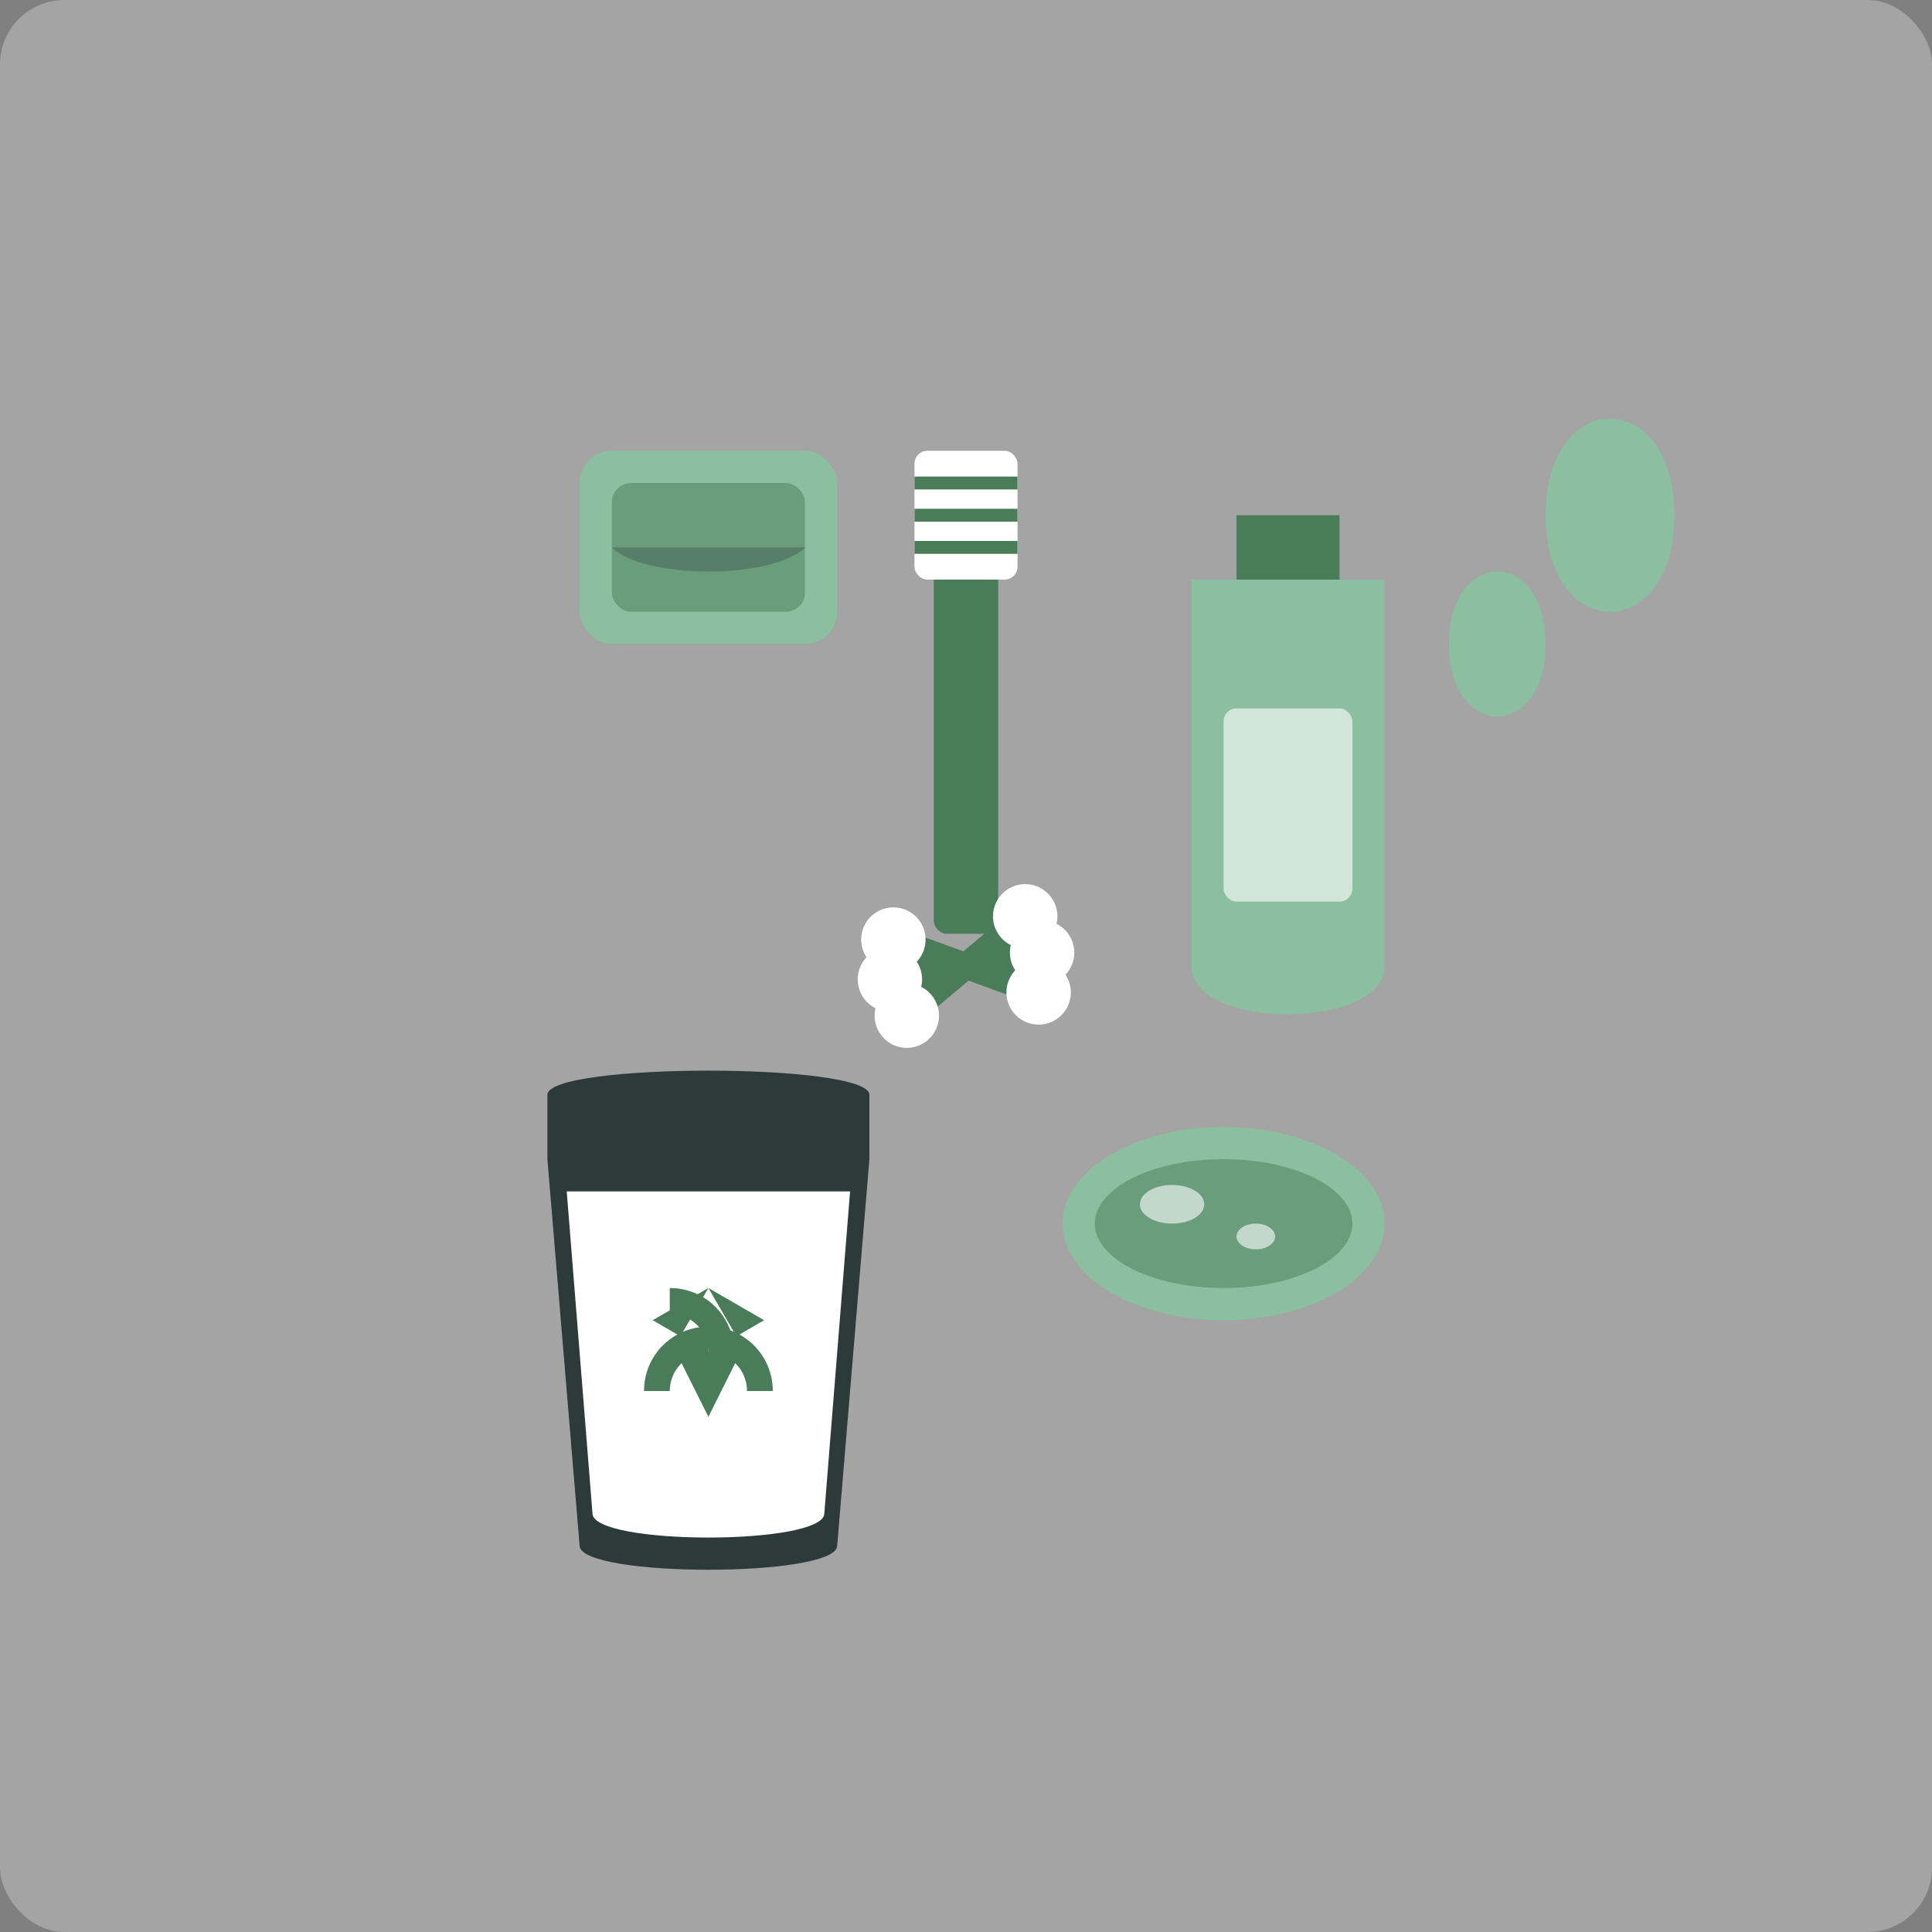 <svg xmlns="http://www.w3.org/2000/svg" width="300" height="300" viewBox="0 0 300 300">
  <rect x="0" y="0" width="300" height="300" fill="#808080" stroke="none"/>
  <style>
    .bg { fill: #F4F7F5; }
    .primary { fill: #4A7C59; }
    .secondary { fill: #8BBF9F; }
    .accent { fill: #2D3A3A; }
    .light { fill: #FFFFFF; }
    .outline { fill: none; stroke: #4A7C59; stroke-width: 2; }
  </style>
  
  <!-- Tło -->
  <rect class="bg" width="300" height="300" opacity="0.3" rx="10" />
  
  <!-- Grupa produktów łazienkowych -->
  <g transform="translate(150, 150)">
    <!-- Mydło naturalne -->
    <rect class="secondary" x="-60" y="-80" width="40" height="30" rx="5" />
    <rect class="primary" x="-55" y="-75" width="30" height="20" rx="3" opacity="0.5" />
    <path class="accent" d="M-55,-65 L-25,-65 C-30,-60 -50,-60 -55,-65 Z" opacity="0.3" />
    
    <!-- Bambusowa szczoteczka do zębów -->
    <g transform="translate(0, -65)">
      <rect class="primary" x="-5" y="0" width="10" height="60" rx="2" />
      <rect class="light" x="-8" y="-15" width="16" height="20" rx="2" />
      <line class="outline" x1="-8" y1="-10" x2="8" y2="-10" />
      <line class="outline" x1="-8" y1="-5" x2="8" y2="-5" />
      <line class="outline" x1="-8" y1="0" x2="8" y2="0" />
    </g>
    
    <!-- Butelka szamponu ekologicznego -->
    <g transform="translate(50, -60)">
      <path class="secondary" d="M-15,0 L15,0 L15,60 C15,70 -15,70 -15,60 Z" />
      <path class="primary" d="M-8,-10 L8,-10 L8,0 L-8,0 Z" />
      <rect class="light" x="-10" y="20" width="20" height="30" opacity="0.6" rx="2" />
    </g>
    
    <!-- Kosz na śmieci z recyklingu -->
    <g transform="translate(-40, 30)">
      <path class="accent" d="M-25,0 L25,0 L20,60 C20,65 -20,65 -20,60 Z" />
      <path class="light" d="M-22,5 L22,5 L18,55 C18,60 -18,60 -18,55 Z" />
      <path class="accent" d="M-25,0 L25,0 L25,-10 C25,-15 -25,-15 -25,-10 Z" />
      
      <!-- Symbol recyklingu -->
      <g transform="translate(0, 30) scale(0.5)">
        <path class="primary" d="M0,20 L-10,0 L10,0 Z" />
        <path class="primary" d="M17.3,-10 L0,-20 L8.7,-5 Z" />
        <path class="primary" d="M-17.3,-10 L0,-20 L-8.7,-5 Z" />
        <path class="primary" d="M0,0 C6.7,0 12,5.4 12,12 L20,12 C20,0.9 11.1,-8 0,-8 Z" />
        <path class="primary" d="M0,0 C-6.7,0 -12,5.4 -12,12 L-20,12 C-20,0.9 -11.1,-8 0,-8 Z" />
        <path class="primary" d="M0,0 C0,-6.7 -5.4,-12 -12,-12 L-12,-20 C-0.9,-20 8,-11.1 8,0 Z" />
      </g>
    </g>
    
    <!-- Gąbka naturalna -->
    <g transform="translate(40, 40)">
      <ellipse class="secondary" cx="0" cy="0" rx="25" ry="15" />
      <ellipse class="primary" cx="0" cy="0" rx="20" ry="10" opacity="0.5" />
      <ellipse class="light" cx="-8" cy="-3" rx="5" ry="3" opacity="0.6" />
      <ellipse class="light" cx="5" cy="2" rx="3" ry="2" opacity="0.6" />
    </g>
    
    <!-- Bambusowe patyczki do uszu -->
    <g transform="translate(0, 0)">
      <g transform="rotate(20)">
        <rect class="primary" x="-15" y="-2" width="30" height="4" rx="2" />
        <circle class="light" cx="-12" cy="0" r="5" />
        <circle class="light" cx="12" cy="0" r="5" />
      </g>
      <g transform="rotate(-10)">
        <rect class="primary" x="-15" y="-2" width="30" height="4" rx="2" />
        <circle class="light" cx="-12" cy="0" r="5" />
        <circle class="light" cx="12" cy="0" r="5" />
      </g>
      <g transform="rotate(-40)">
        <rect class="primary" x="-15" y="-2" width="30" height="4" rx="2" />
        <circle class="light" cx="-12" cy="0" r="5" />
        <circle class="light" cx="12" cy="0" r="5" />
      </g>
    </g>
    
    <!-- Symbol kropli wody jako naturalność -->
    <path class="secondary" d="M90,-70 C90,-90 110,-90 110,-70 C110,-50 90,-50 90,-70 Z" />
    <path class="secondary" d="M75,-50 C75,-65 90,-65 90,-50 C90,-35 75,-35 75,-50 Z" />
  </g>
</svg>
